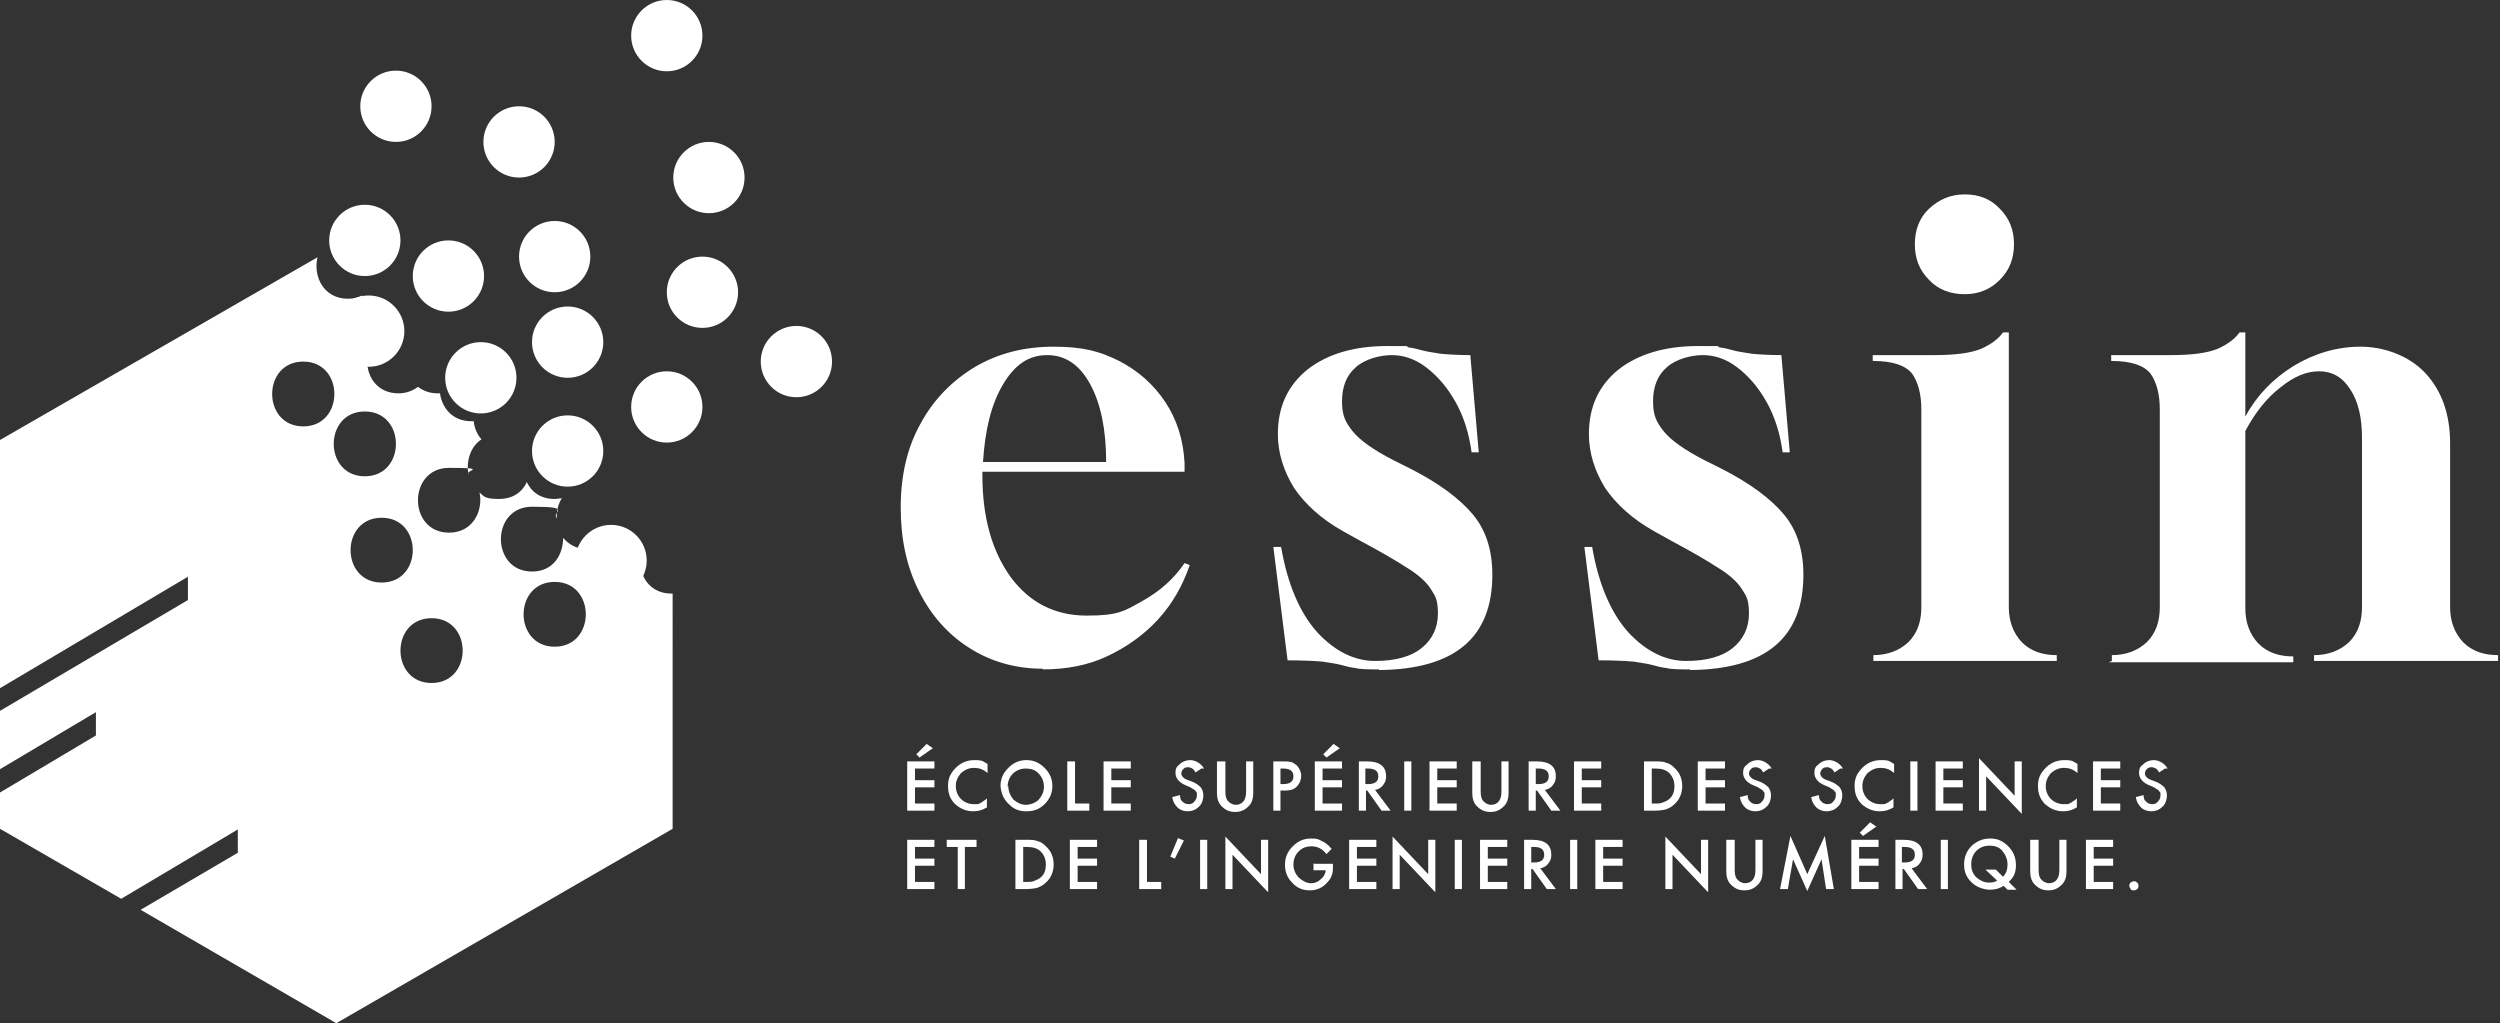 <?xml version="1.0" encoding="UTF-8"?> <svg xmlns="http://www.w3.org/2000/svg" xmlns:xlink="http://www.w3.org/1999/xlink" version="1.1" id="Calque_1" x="0px" y="0px" viewBox="0 0 385.8 157.9" style="enable-background:new 0 0 385.8 157.9;" xml:space="preserve"><rect x="0" y="0" width="385.8" height="157.9" fill="#333333" stroke="none"/> <style type="text/css"> .st0{fill:#FFFFFF;} </style> <g> <path class="st0" d="M161,103.2c-4.3,0-8.1-1.1-11.4-3.2s-5.9-5-7.8-8.8c-1.9-3.8-2.8-8-2.8-12.9s1-9.3,3.1-13 c2-3.7,4.9-6.6,8.4-8.7c3.6-2.1,7.6-3.1,12.1-3.1s7.1,0.7,10.1,2.2c2.9,1.5,5.3,3.6,7.1,6.3s2.8,5.8,3,9.4v1.4h-31.2v0.5 c0,6.6,1.5,11.8,4.4,15.8c2.9,3.9,6.8,5.9,11.7,5.9s5.8-0.7,8.5-2.2s4.9-3.4,6.6-5.9l0.8,0.3c-1.1,3.2-2.7,6-4.9,8.4 s-4.9,4.3-7.9,5.7c-3,1.4-6.3,2-9.9,2L161,103.2z M151.8,71.3h18.9c0-4.9-0.8-8.9-2.4-11.9c-1.6-3-3.8-4.6-6.7-4.6s-5,1.5-6.8,4.5 s-2.8,7-3.1,12H151.8z"></path> <path class="st0" d="M212.8,103.3c-1.6,0-2.8,0-3.6-0.2c-0.8-0.1-1.6-0.3-2.3-0.5s-1.7-0.3-2.8-0.5c-1.2-0.1-3-0.2-5.4-0.2 l-2.2-17.5h1.2c1,5.8,2.9,10.2,5.6,13.2c2.7,2.9,5.7,4.4,8.9,4.4s5.6-0.7,7.2-2c1.6-1.3,2.5-3.1,2.5-5.3s-0.4-2.7-1.1-3.8 c-0.7-1.1-1.9-2.2-3.7-3.3c-1.7-1.1-4.1-2.5-7.1-4.1l-2.7-1.5c-3.4-1.9-5.9-4.2-7.6-6.7c-1.6-2.6-2.5-5.4-2.5-8.3 c0-4.2,1.5-7.5,4.6-10c3.1-2.4,7.2-3.6,12.3-3.6s2.4,0,3.2,0.2c0.8,0.1,1.6,0.3,2.3,0.5s1.7,0.3,2.8,0.5c1.1,0.1,2.6,0.2,4.5,0.2 l1.3,15h-1.1c-0.4-2.9-1.2-5.5-2.5-7.8s-2.8-4-4.5-5.3s-3.5-1.9-5.3-1.9s-4.2,0.6-5.6,1.9c-1.4,1.2-2.1,3-2.1,5.2s0.5,3.2,1.6,4.6 s3.2,2.9,6.3,4.5l2.8,1.4c4.3,2.2,7.5,4.6,9.5,7s3,5.5,3,9.3c0,9.7-5.8,14.6-17.5,14.7L212.8,103.3z"></path> <path class="st0" d="M260.8,103.3c-1.6,0-2.8,0-3.6-0.2c-0.8-0.1-1.6-0.3-2.3-0.5s-1.7-0.3-2.8-0.5c-1.2-0.1-3-0.2-5.4-0.2 l-2.2-17.5h1.2c1,5.8,2.9,10.2,5.6,13.2c2.7,2.9,5.7,4.4,8.9,4.4s5.6-0.7,7.2-2s2.5-3.1,2.5-5.3s-0.4-2.7-1.1-3.8 c-0.7-1.1-1.9-2.2-3.7-3.3c-1.7-1.1-4.1-2.5-7.1-4.1l-2.7-1.5c-3.4-1.9-5.9-4.2-7.6-6.7c-1.6-2.6-2.5-5.4-2.5-8.3 c0-4.2,1.5-7.5,4.6-10c3.1-2.4,7.2-3.6,12.3-3.6s2.4,0,3.2,0.2c0.8,0.1,1.6,0.3,2.3,0.5c0.7,0.2,1.7,0.3,2.8,0.5 c1.1,0.1,2.6,0.2,4.5,0.2l1.3,15h-1.1c-0.4-2.9-1.2-5.5-2.5-7.8s-2.8-4-4.5-5.3s-3.5-1.9-5.3-1.9s-4.2,0.6-5.6,1.9 c-1.4,1.2-2.1,3-2.1,5.2s0.5,3.2,1.6,4.6s3.2,2.9,6.3,4.5l2.8,1.4c4.3,2.2,7.5,4.6,9.5,7s3,5.5,3,9.3c0,9.7-5.8,14.6-17.5,14.7 L260.8,103.3z"></path> <path class="st0" d="M289.1,102v-0.9l0,0c2.2,0,4-0.7,5.4-2c1.4-1.4,2-3.2,2-5.4V63.2c0-2.4-0.5-4.2-1.4-5.5c-1-1.3-3-2-6.1-2v-0.9 h9.5c3.2,0,5.6-0.3,7.3-1c1.5-0.7,2.6-1.5,3.3-2.5h0.9v42.4c0,2.2,0.7,4,2,5.4c1.4,1.4,3.2,2,5.4,2l0,0v0.9h-28.5H289.1z M303.2,45.4c-2.2,0-4.1-0.7-5.5-2.2c-1.5-1.5-2.2-3.3-2.2-5.5s0.7-4.1,2.2-5.5s3.3-2.2,5.5-2.2s4,0.7,5.4,2.2 c1.5,1.5,2.2,3.3,2.2,5.5s-0.7,4-2.2,5.5S305.3,45.4,303.2,45.4z"></path> <path class="st0" d="M325.9,102v-0.9l0,0c2.2,0,4-0.7,5.4-2c1.4-1.4,2-3.2,2-5.4V63.2c0-2.4-0.5-4.2-1.4-5.5c-1-1.3-3-2-6.1-2v-0.9 h9.2c3.2,0,5.6-0.3,7.3-1c1.5-0.7,2.6-1.5,3.3-2.5h0.9v13c1.7-3.2,4.2-5.8,7.4-7.8c3.3-2,6.8-3,10.4-3s7.5,1.4,10,4.1 c2.5,2.7,3.8,6.3,3.8,10.8v25.3c0,2.2,0.7,4,2,5.4c1.4,1.4,3.2,2,5.4,2l0,0v0.9h-28.4v-0.9l0,0c2.2,0,4-0.7,5.4-2 c1.4-1.4,2-3.2,2-5.4V67.5c0-3.1-0.6-5.6-1.8-7.4c-1.2-1.9-2.8-2.8-4.8-2.8s-3.9,0.8-6,2.5c-2.1,1.6-3.9,3.9-5.4,6.7v27.4 c0,2.2,0.7,4,2,5.4c1.4,1.4,3.2,2,5.4,2l0,0v0.9h-28.5L325.9,102z"></path> </g> <g> <path class="st0" d="M144.2,118.6h-3v1.8h3v1.1h-3v2.5h3v1.1H140v-7.6h4.2V118.6z M143.9,115.5l-2,1.4l-0.5-0.5l1.6-1.6l1,0.7 H143.9z"></path> <path class="st0" d="M152.4,117.9v1.4c-0.7-0.6-1.3-0.8-2.1-0.8s-1.4,0.3-2,0.8c-0.5,0.6-0.8,1.2-0.8,2s0.3,1.5,0.8,2 s1.2,0.8,2,0.8s0.7,0,1-0.2c0.2,0,0.3-0.2,0.5-0.3c0.2-0.1,0.3-0.2,0.5-0.4v1.4c-0.7,0.4-1.3,0.6-2.1,0.6c-1.1,0-2-0.4-2.8-1.1 c-0.8-0.8-1.1-1.7-1.1-2.8s0.3-1.8,1-2.6c0.8-0.9,1.8-1.4,3.1-1.4S151.7,117.5,152.4,117.9L152.4,117.9z"></path> <path class="st0" d="M154.4,121.3c0-1.1,0.4-2,1.2-2.8s1.7-1.2,2.8-1.2s2,0.4,2.8,1.2c0.8,0.8,1.2,1.7,1.2,2.8s-0.4,2-1.2,2.8 s-1.7,1.1-2.8,1.1s-1.9-0.3-2.6-1C154.9,123.4,154.5,122.5,154.4,121.3L154.4,121.3z M155.6,121.3c0,0.8,0.3,1.5,0.8,2.1 c0.6,0.5,1.2,0.8,1.9,0.8s1.5-0.3,2-0.8c0.5-0.6,0.8-1.2,0.8-2s-0.3-1.5-0.8-2c-0.5-0.6-1.2-0.8-2-0.8s-1.5,0.3-2,0.8 s-0.8,1.2-0.8,2L155.6,121.3z"></path> <path class="st0" d="M165.9,117.5v6.5h2.2v1.1h-3.4v-7.6H165.9L165.9,117.5z"></path> <path class="st0" d="M174.5,118.6h-3v1.8h3v1.1h-3v2.5h3v1.1h-4.2v-7.6h4.2V118.6z"></path> <path class="st0" d="M185.4,118.6l-0.9,0.6c-0.2-0.3-0.3-0.5-0.5-0.6s-0.4-0.2-0.6-0.2s-0.6,0-0.8,0.3c-0.2,0.2-0.3,0.4-0.3,0.7 s0.3,0.7,0.8,0.9l0.8,0.3c0.6,0.2,1.1,0.6,1.4,0.9c0.3,0.4,0.4,0.8,0.4,1.3s-0.2,1.3-0.7,1.7c-0.5,0.5-1.1,0.7-1.7,0.7 s-1.2-0.2-1.6-0.6c-0.4-0.4-0.7-0.9-0.8-1.6l1.2-0.3c0,0.4,0.1,0.8,0.3,0.9c0.2,0.3,0.6,0.5,1,0.5s0.7-0.1,0.9-0.4 c0.2-0.2,0.4-0.5,0.4-0.9s0-0.3,0-0.4s-0.1-0.2-0.2-0.3c0-0.1-0.2-0.2-0.3-0.3c-0.1,0-0.3-0.2-0.5-0.3l-0.7-0.3 c-1-0.4-1.6-1.1-1.6-1.9s0.2-1,0.7-1.4c0.4-0.4,1-0.6,1.6-0.6s1.6,0.4,2.1,1.3L185.4,118.6z"></path> <path class="st0" d="M189.1,117.5v4.6c0,0.7,0.1,1.1,0.3,1.4c0.3,0.4,0.8,0.7,1.3,0.7s1-0.2,1.3-0.7c0.2-0.3,0.3-0.8,0.3-1.4v-4.6 h1.1v4.9c0,0.8-0.2,1.5-0.7,2c-0.6,0.6-1.2,0.9-2.1,0.9s-1.5-0.3-2.1-0.9c-0.5-0.5-0.7-1.2-0.7-2v-4.9h1.1H189.1z"></path> <path class="st0" d="M197.6,122v3.1h-1.1v-7.6h1.3c0.6,0,1.1,0,1.4,0.1c0.3,0,0.6,0.3,0.9,0.5c0.4,0.4,0.7,1,0.7,1.6 s-0.2,1.2-0.7,1.7s-1.1,0.6-1.9,0.6L197.6,122L197.6,122z M197.6,121h0.4c1.1,0,1.6-0.4,1.6-1.2s-0.5-1.2-1.6-1.2h-0.4 C197.6,118.6,197.6,121,197.6,121z"></path> <path class="st0" d="M207.1,118.6h-3v1.8h3v1.1h-3v2.5h3v1.1h-4.2v-7.6h4.2V118.6z M206.7,115.5l-2,1.4l-0.5-0.5l1.6-1.6l1,0.7 H206.7z"></path> <path class="st0" d="M212.2,121.9l2.4,3.2h-1.4L211,122h-0.2v3.1h-1.1v-7.6h1.3c1,0,1.7,0.2,2.2,0.6s0.7,1,0.7,1.7s-0.2,1-0.5,1.4 S212.7,121.8,212.2,121.9z M210.7,121h0.4c1.1,0,1.6-0.4,1.6-1.2s-0.5-1.2-1.6-1.2h-0.4C210.7,118.6,210.7,121,210.7,121z"></path> <path class="st0" d="M217.8,117.5v7.6h-1.1v-7.6H217.8z"></path> <path class="st0" d="M224.8,118.6h-3v1.8h3v1.1h-3v2.5h3v1.1h-4.2v-7.6h4.2V118.6z"></path> <path class="st0" d="M228.5,117.5v4.6c0,0.7,0.1,1.1,0.3,1.4c0.3,0.4,0.8,0.7,1.3,0.7s1-0.2,1.3-0.7c0.2-0.3,0.3-0.8,0.3-1.4v-4.6 h1.1v4.9c0,0.8-0.2,1.5-0.7,2c-0.6,0.6-1.2,0.9-2.1,0.9s-1.5-0.3-2.1-0.9c-0.5-0.5-0.7-1.2-0.7-2v-4.9h1.1H228.5z"></path> <path class="st0" d="M238.4,121.9l2.4,3.2h-1.4l-2.2-3.1H237v3.1h-1.1v-7.6h1.3c1,0,1.7,0.2,2.2,0.6s0.7,1,0.7,1.7s-0.2,1-0.5,1.4 S238.9,121.8,238.4,121.9z M237,121h0.4c1.1,0,1.6-0.4,1.6-1.2s-0.5-1.2-1.6-1.2H237C237,118.6,237,121,237,121z"></path> <path class="st0" d="M247.1,118.6h-3v1.8h3v1.1h-3v2.5h3v1.1h-4.2v-7.6h4.2V118.6z"></path> <path class="st0" d="M253.7,125.1v-7.6h1.6c0.8,0,1.4,0,1.8,0.2c0.5,0.1,0.9,0.4,1.3,0.8c0.8,0.7,1.2,1.7,1.2,2.8s-0.4,2.1-1.2,2.8 c-0.4,0.4-0.8,0.6-1.3,0.8c-0.4,0.1-1,0.2-1.8,0.2C255.3,125.1,253.7,125.1,253.7,125.1z M254.9,124h0.5c0.5,0,0.9,0,1.3-0.2 c0.3-0.1,0.7-0.3,0.9-0.5c0.6-0.5,0.8-1.2,0.8-2s-0.3-1.5-0.8-2s-1.2-0.7-2.2-0.7h-0.5L254.9,124L254.9,124z"></path> <path class="st0" d="M266.2,118.6h-3v1.8h3v1.1h-3v2.5h3v1.1H262v-7.6h4.2V118.6z"></path> <path class="st0" d="M273,118.6l-0.9,0.6c-0.2-0.3-0.3-0.5-0.5-0.6s-0.4-0.2-0.6-0.2s-0.6,0-0.8,0.3c-0.2,0.2-0.3,0.4-0.3,0.7 s0.3,0.7,0.8,0.9l0.8,0.3c0.6,0.2,1.1,0.6,1.4,0.9c0.3,0.4,0.4,0.8,0.4,1.3s-0.2,1.3-0.7,1.7c-0.5,0.5-1.1,0.7-1.7,0.7 s-1.2-0.2-1.6-0.6s-0.7-0.9-0.8-1.6l1.2-0.3c0,0.4,0.1,0.8,0.3,0.9c0.2,0.3,0.6,0.5,1,0.5s0.7-0.1,0.9-0.4c0.2-0.2,0.4-0.5,0.4-0.9 s0-0.3,0-0.4s-0.1-0.2-0.2-0.3c0-0.1-0.2-0.2-0.3-0.3c-0.1,0-0.3-0.2-0.5-0.3l-0.7-0.3c-1-0.4-1.6-1.1-1.6-1.9s0.2-1,0.7-1.4 c0.4-0.4,1-0.6,1.6-0.6s1.6,0.4,2.1,1.3L273,118.6z"></path> <path class="st0" d="M284,118.6l-0.9,0.6c-0.2-0.3-0.3-0.5-0.5-0.6s-0.4-0.2-0.6-0.2s-0.6,0-0.8,0.3c-0.2,0.2-0.3,0.4-0.3,0.7 s0.3,0.7,0.8,0.9l0.8,0.3c0.6,0.2,1.1,0.6,1.4,0.9c0.3,0.4,0.4,0.8,0.4,1.3s-0.2,1.3-0.7,1.7c-0.5,0.5-1.1,0.7-1.7,0.7 s-1.2-0.2-1.6-0.6s-0.7-0.9-0.8-1.6l1.2-0.3c0,0.4,0.1,0.8,0.3,0.9c0.2,0.3,0.6,0.5,1,0.5s0.7-0.1,0.9-0.4c0.2-0.2,0.4-0.5,0.4-0.9 s0-0.3,0-0.4s-0.1-0.2-0.2-0.3c0-0.1-0.2-0.2-0.3-0.3c-0.1,0-0.3-0.2-0.5-0.3l-0.7-0.3c-1-0.4-1.6-1.1-1.6-1.9s0.2-1,0.7-1.4 c0.4-0.4,1-0.6,1.6-0.6s1.6,0.4,2.1,1.3L284,118.6z"></path> <path class="st0" d="M292.3,117.9v1.4c-0.7-0.6-1.3-0.8-2.1-0.8s-1.4,0.3-2,0.8c-0.5,0.6-0.8,1.2-0.8,2s0.3,1.5,0.8,2 s1.2,0.8,2,0.8s0.7,0,1-0.2c0.2,0,0.3-0.2,0.5-0.3c0.2-0.1,0.3-0.2,0.5-0.4v1.4c-0.7,0.4-1.3,0.6-2.1,0.6c-1.1,0-2-0.4-2.8-1.1 c-0.8-0.8-1.1-1.7-1.1-2.8s0.3-1.8,1-2.6c0.8-0.9,1.8-1.4,3.1-1.4S291.6,117.5,292.3,117.9z"></path> <path class="st0" d="M295.9,117.5v7.6h-1.1v-7.6H295.9z"></path> <path class="st0" d="M302.9,118.6h-3v1.8h3v1.1h-3v2.5h3v1.1h-4.2v-7.6h4.2V118.6z"></path> <path class="st0" d="M305.4,125.1V117l5.5,5.8v-5.3h1.1v8.1l-5.5-5.8v5.3H305.4z"></path> <path class="st0" d="M320.6,117.9v1.4c-0.7-0.6-1.3-0.8-2.1-0.8s-1.4,0.3-2,0.8c-0.5,0.6-0.8,1.2-0.8,2s0.3,1.5,0.8,2 s1.2,0.8,2,0.8s0.7,0,1-0.2c0.2,0,0.3-0.2,0.5-0.3c0.2-0.1,0.3-0.2,0.5-0.4v1.4c-0.7,0.4-1.3,0.6-2.1,0.6c-1.1,0-2-0.4-2.8-1.1 c-0.8-0.8-1.1-1.7-1.1-2.8s0.3-1.8,1-2.6c0.8-0.9,1.8-1.4,3.1-1.4S319.9,117.5,320.6,117.9z"></path> <path class="st0" d="M327.2,118.6h-3v1.8h3v1.1h-3v2.5h3v1.1H323v-7.6h4.2V118.6z"></path> <path class="st0" d="M334.1,118.6l-0.9,0.6c-0.2-0.3-0.3-0.5-0.5-0.6s-0.4-0.2-0.6-0.2s-0.6,0-0.8,0.3c-0.2,0.2-0.3,0.4-0.3,0.7 s0.3,0.7,0.8,0.9l0.8,0.3c0.6,0.2,1.1,0.6,1.4,0.9c0.3,0.4,0.4,0.8,0.4,1.3s-0.2,1.3-0.7,1.7c-0.5,0.5-1.1,0.7-1.7,0.7 s-1.2-0.2-1.6-0.6s-0.7-0.9-0.8-1.6l1.2-0.3c0,0.4,0.1,0.8,0.3,0.9c0.2,0.3,0.6,0.5,1,0.5s0.7-0.1,0.9-0.4c0.2-0.2,0.4-0.5,0.4-0.9 s0-0.3,0-0.4s-0.1-0.2-0.2-0.3c0-0.1-0.2-0.2-0.3-0.3c-0.1,0-0.3-0.2-0.5-0.3l-0.7-0.3c-1-0.4-1.6-1.1-1.6-1.9s0.2-1,0.7-1.4 c0.4-0.4,1-0.6,1.6-0.6s1.6,0.4,2.1,1.3L334.1,118.6z"></path> <path class="st0" d="M144.2,130.7h-3v1.8h3v1.1h-3v2.5h3v1.1H140v-7.6h4.2V130.7L144.2,130.7z"></path> <path class="st0" d="M148.9,130.7v6.5h-1.1v-6.5h-1.7v-1.1h4.6v1.1H149H148.9z"></path> <path class="st0" d="M156.7,137.2v-7.6h1.6c0.8,0,1.4,0,1.8,0.2c0.5,0.1,0.9,0.4,1.3,0.8c0.8,0.7,1.2,1.7,1.2,2.8s-0.4,2.1-1.2,2.8 c-0.4,0.4-0.8,0.6-1.3,0.8c-0.4,0.1-1,0.2-1.8,0.2H156.7z M157.9,136.1h0.5c0.5,0,0.9,0,1.3-0.2c0.3-0.1,0.7-0.3,0.9-0.5 c0.6-0.5,0.8-1.2,0.8-2s-0.3-1.5-0.8-2s-1.2-0.7-2.2-0.7h-0.5V136.1z"></path> <path class="st0" d="M169.3,130.7h-3v1.8h3v1.1h-3v2.5h3v1.1h-4.2v-7.6h4.2V130.7L169.3,130.7z"></path> <path class="st0" d="M177,129.6v6.5h2.2v1.1h-3.4v-7.6H177L177,129.6z"></path> <path class="st0" d="M181.7,129.3l1,0.4l-1.4,2.8l-0.7-0.3l1.2-2.9H181.7z"></path> <path class="st0" d="M186.3,129.6v7.6h-1.1v-7.6H186.3z"></path> <path class="st0" d="M189.1,137.2v-8.1l5.5,5.8v-5.3h1.1v8.1l-5.5-5.8v5.3H189.1z"></path> <path class="st0" d="M202.6,133.3h3.1v0.3c0,0.6,0,1.1-0.2,1.5c-0.1,0.4-0.4,0.8-0.7,1.1c-0.7,0.8-1.6,1.2-2.7,1.2s-2-0.4-2.7-1.2 c-0.8-0.8-1.1-1.7-1.1-2.8s0.4-2,1.2-2.8s1.7-1.2,2.8-1.2s1.1,0.1,1.7,0.4c0.5,0.2,1,0.6,1.5,1.2l-0.8,0.8 c-0.6-0.8-1.4-1.2-2.3-1.2s-1.5,0.3-2,0.8s-0.8,1.2-0.8,2s0.3,1.5,0.9,2.1c0.6,0.5,1.2,0.8,1.8,0.8s1.1-0.2,1.5-0.6 c0.5-0.4,0.7-0.8,0.8-1.4h-1.9v-1.1L202.6,133.3z"></path> <path class="st0" d="M212.4,130.7h-3v1.8h3v1.1h-3v2.5h3v1.1h-4.2v-7.6h4.2V130.7L212.4,130.7z"></path> <path class="st0" d="M214.9,137.2v-8.1l5.5,5.8v-5.3h1.1v8.1l-5.5-5.8v5.3H214.9z"></path> <path class="st0" d="M225.6,129.6v7.6h-1.1v-7.6H225.6z"></path> <path class="st0" d="M232.6,130.7h-3v1.8h3v1.1h-3v2.5h3v1.1h-4.2v-7.6h4.2V130.7L232.6,130.7z"></path> <path class="st0" d="M237.7,134l2.4,3.2h-1.4l-2.2-3.1h-0.2v3.1h-1.1v-7.6h1.3c1,0,1.7,0.2,2.2,0.6c0.5,0.4,0.7,1,0.7,1.7 s-0.2,1-0.5,1.4S238.2,133.9,237.7,134L237.7,134z M236.3,133.1h0.4c1.1,0,1.6-0.4,1.6-1.2s-0.5-1.2-1.6-1.2h-0.4V133.1z"></path> <path class="st0" d="M243.4,129.6v7.6h-1.1v-7.6H243.4z"></path> <path class="st0" d="M250.4,130.7h-3v1.8h3v1.1h-3v2.5h3v1.1h-4.2v-7.6h4.2V130.7L250.4,130.7z"></path> <path class="st0" d="M257,137.2v-8.1l5.5,5.8v-5.3h1.1v8.1l-5.5-5.8v5.3H257z"></path> <path class="st0" d="M267.7,129.6v4.6c0,0.7,0.1,1.1,0.3,1.4c0.3,0.4,0.8,0.7,1.3,0.7s1-0.2,1.3-0.7c0.2-0.3,0.3-0.8,0.3-1.4v-4.6 h1.1v4.9c0,0.8-0.2,1.5-0.7,2c-0.6,0.6-1.2,0.9-2.1,0.9s-1.5-0.3-2.1-0.9c-0.5-0.5-0.7-1.2-0.7-2v-4.9h1.1H267.7z"></path> <path class="st0" d="M274.7,137.2l1.6-8.2l2.6,5.9l2.7-5.9l1.4,8.2h-1.2l-0.7-4.6l-2.2,4.9l-2.2-4.9l-0.8,4.6H274.7L274.7,137.2z"></path> <path class="st0" d="M289.9,130.7h-3v1.8h3v1.1h-3v2.5h3v1.1h-4.2v-7.6h4.2V130.7L289.9,130.7z M289.5,127.6l-2,1.4l-0.5-0.5 l1.6-1.6l1,0.7H289.5z"></path> <path class="st0" d="M295,134l2.4,3.2H296l-2.2-3.1h-0.2v3.1h-1.1v-7.6h1.3c1,0,1.7,0.2,2.2,0.6c0.5,0.4,0.7,1,0.7,1.7 s-0.2,1-0.5,1.4S295.5,133.9,295,134L295,134z M293.5,133.1h0.4c1.1,0,1.6-0.4,1.6-1.2s-0.5-1.2-1.6-1.2h-0.4V133.1z"></path> <path class="st0" d="M300.6,129.6v7.6h-1.1v-7.6H300.6z"></path> <path class="st0" d="M311.2,137.3h-1.4l-0.6-0.6c-0.6,0.4-1.3,0.6-2.1,0.6s-1.9-0.3-2.7-1c-0.9-0.8-1.3-1.7-1.3-2.9 s0.4-2.1,1.2-2.9c0.8-0.7,1.7-1.1,2.8-1.1s1.8,0.3,2.6,1c0.9,0.8,1.4,1.8,1.4,3.1s-0.4,1.9-1.1,2.6L311.2,137.3L311.2,137.3z M308,134.2l1.1,1.1c0.5-0.5,0.7-1.1,0.7-1.9s-0.3-1.5-0.8-2.1s-1.2-0.8-2-0.8s-1.5,0.3-2,0.8s-0.8,1.2-0.8,2.1s0.3,1.5,0.8,2 c0.6,0.5,1.2,0.8,1.9,0.8s0.9-0.1,1.3-0.3l-1.8-1.7L308,134.2L308,134.2z"></path> <path class="st0" d="M314.6,129.6v4.6c0,0.7,0.1,1.1,0.3,1.4c0.3,0.4,0.8,0.7,1.3,0.7s1-0.2,1.3-0.7c0.2-0.3,0.3-0.8,0.3-1.4v-4.6 h1.1v4.9c0,0.8-0.2,1.5-0.7,2c-0.6,0.6-1.2,0.9-2.1,0.9s-1.5-0.3-2.1-0.9c-0.5-0.5-0.7-1.2-0.7-2v-4.9h1.1H314.6z"></path> <path class="st0" d="M326.1,130.7h-3v1.8h3v1.1h-3v2.5h3v1.1h-4.2v-7.6h4.2V130.7L326.1,130.7z"></path> <path class="st0" d="M328.6,136.7c0-0.2,0-0.3,0.2-0.5c0.1-0.1,0.3-0.2,0.5-0.2s0.3,0,0.5,0.2s0.2,0.3,0.2,0.5s0,0.4-0.2,0.5 c-0.1,0.1-0.3,0.2-0.5,0.2s-0.4,0-0.5-0.2S328.6,136.9,328.6,136.7z"></path> </g> <g> <circle class="st0" cx="69.2" cy="42.6" r="5.5"></circle> <circle class="st0" cx="87.6" cy="69.6" r="5.5"></circle> <circle class="st0" cx="74.2" cy="58.3" r="5.5"></circle> <circle class="st0" cx="87.6" cy="52.8" r="5.5"></circle> <circle class="st0" cx="85.6" cy="39.6" r="5.5"></circle> <circle class="st0" cx="122.9" cy="55.8" r="5.5"></circle> <circle class="st0" cx="102.9" cy="5.5" r="5.5"></circle> <circle class="st0" cx="102.9" cy="62.8" r="5.5"></circle> <circle class="st0" cx="109.4" cy="27.4" r="5.5"></circle> <circle class="st0" cx="108.4" cy="45.1" r="5.5"></circle> <circle class="st0" cx="61.1" cy="16.4" r="5.5"></circle> <circle class="st0" cx="94.3" cy="86.5" r="5.5"></circle> <circle class="st0" cx="56.9" cy="51.1" r="5.5"></circle> <circle class="st0" cx="80.1" cy="21.9" r="5.5"></circle> <circle class="st0" cx="56.3" cy="37.1" r="5.5"></circle> <path class="st0" d="M103.6,91.6c-3,0-4.6-2.2-4.8-4.5c-0.5,2-2,3.7-4.7,3.7s-5.3-3.3-4.7-6.2c-1.1-0.3-1.9-0.9-2.5-1.6 c0,2.6-1.5,5.2-4.8,5.2c-6.4,0-6.4-10,0-10s3,0.7,3.8,1.8c0-1.1,0.2-2.2,0.8-3.1c-0.4,0-0.7,0.1-1.1,0.1c-2.2,0-3.6-1.1-4.3-2.6 C80.6,75.9,79.2,77,77,77s-2.3-0.4-3-1c0.6,2.8-1,6.2-4.7,6.2c-6.4,0-6.4-10,0-10s2.3,0.4,3,1c-0.4-2,0.3-4.3,2-5.4 C73.6,67,73.2,66,73.1,65c-0.1,0-0.2,0-0.4,0c-2.9,0-4.5-2.1-4.8-4.3c-0.1,0-0.3,0-0.4,0c-1.2,0-2.2-0.4-3-1c-0.8,0.6-1.8,1-3,1 c-3.5,0-5.1-2.9-4.8-5.6c-3.3-1.6-3.5-6.7-0.6-8.7c0-0.2-0.2-0.5-0.2-0.8c-0.6,0.3-1.3,0.5-2.2,0.5c-3.8,0-5.4-3.5-4.7-6.4L0,67.9 v38.3L29,89v3.6L0,109.7v9l14.8-8.8v3.6L0,122.3v5.6l18.7,10.8l18-10.7v3.6l-15,8.8l30.2,17.5l51.9-30V91.6 C103.8,91.6,103.6,91.6,103.6,91.6z M46.8,65.8c-6.4,0-6.4-10,0-10S53.2,65.8,46.8,65.8z M56.3,63.5c6.4,0,6.4,10,0,10 S49.9,63.5,56.3,63.5z M58.9,79.9c6.4,0,6.4,10,0,10S52.5,79.9,58.9,79.9z M66.6,105.4c-6.4,0-6.4-10,0-10S73,105.4,66.6,105.4z M85.6,99.8c-6.4,0-6.4-10,0-10S92,99.8,85.6,99.8z"></path> </g> </svg> 